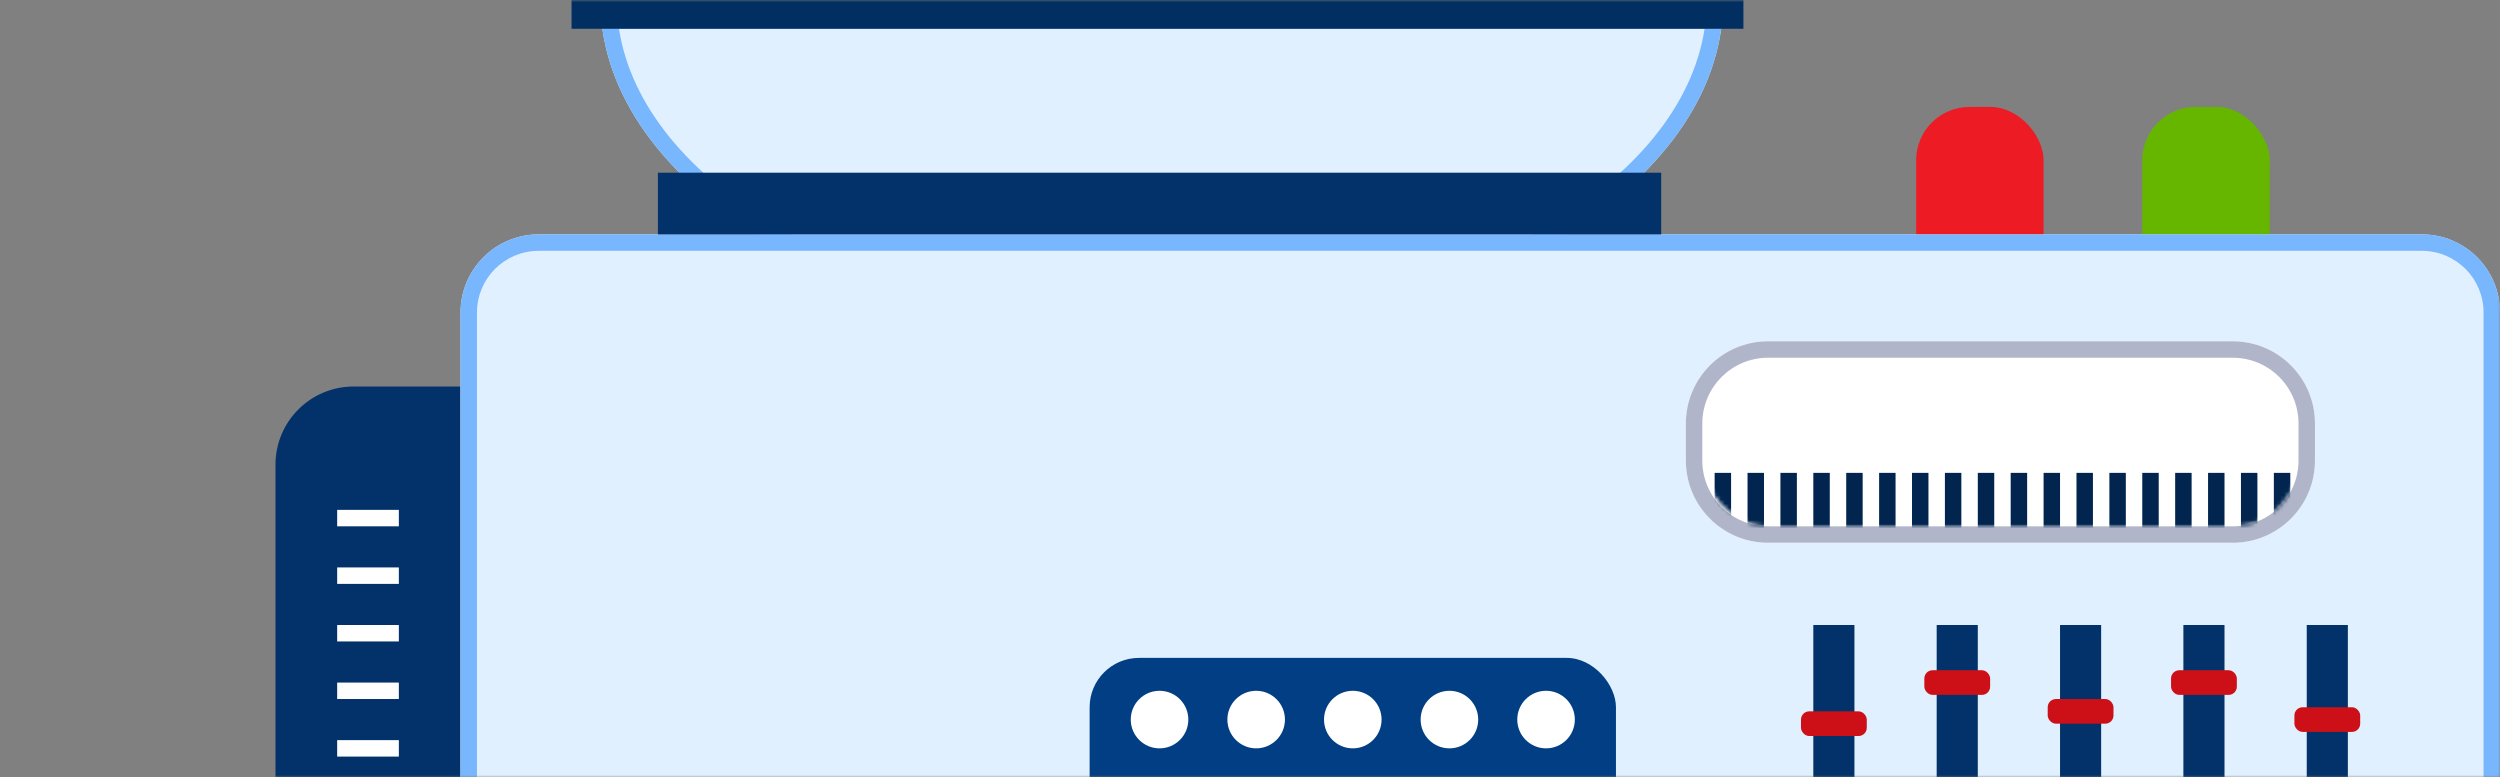 <svg width="608" height="189" viewBox="0 0 608 189" fill="none" xmlns="http://www.w3.org/2000/svg">
<rect x="0" y="0" width="608" height="189" fill="#808080" stroke="none"/>
<mask id="mask0_16239_28276" style="mask-type:alpha" maskUnits="userSpaceOnUse" x="0" y="0" width="608" height="189">
<path d="M0 0H608V189H0V0Z" fill="#D9D9D9"/>
</mask>
<g mask="url(#mask0_16239_28276)">
<rect x="466" y="26" width="31" height="117" rx="13" fill="#ED1C24"/>
<rect x="521" y="26" width="31" height="117" rx="13" fill="#66B600"/>
<path d="M67 113C67 102.507 75.507 94 86 94H112V306C112 316.493 103.493 325 93 325H86C75.507 325 67 316.493 67 306V113Z" fill="#023269"/>
<rect x="82" y="124" width="15" height="4" fill="white"/>
<rect x="82" y="138" width="15" height="4" fill="white"/>
<rect x="82" y="152" width="15" height="4" fill="white"/>
<rect x="82" y="166" width="15" height="4" fill="white"/>
<rect x="82" y="180" width="15" height="4" fill="white"/>
<path fill-rule="evenodd" clip-rule="evenodd" d="M146.094 3C148.723 46.898 208.809 82 282.547 82C356.285 82 416.371 46.898 419 3H146.094Z" fill="#E0F0FF"/>
<path fill-rule="evenodd" clip-rule="evenodd" d="M189.663 55.502C213.528 69.358 246.268 78 282.547 78C318.825 78 351.566 69.358 375.431 55.502C397.687 42.582 411.717 25.476 414.555 7H150.539C153.377 25.476 167.407 42.582 189.663 55.502ZM146.495 7C146.308 5.675 146.174 4.342 146.094 3H419C418.92 4.342 418.786 5.675 418.599 7C412.685 49.011 354.031 82 282.547 82C211.063 82 152.409 49.011 146.495 7Z" fill="#78B6FD"/>
<path d="M112 76C112 65.507 120.507 57 131 57H589C599.493 57 608 65.507 608 76V269C608 279.493 599.493 288 589 288H131C120.507 288 112 279.493 112 269V76Z" fill="#E0F0FF"/>
<path fill-rule="evenodd" clip-rule="evenodd" d="M589 61H131C122.716 61 116 67.716 116 76V269C116 277.284 122.716 284 131 284H589C597.284 284 604 277.284 604 269V76C604 67.716 597.284 61 589 61ZM131 57C120.507 57 112 65.507 112 76V269C112 279.493 120.507 288 131 288H589C599.493 288 608 279.493 608 269V76C608 65.507 599.493 57 589 57H131Z" fill="#78B6FD"/>
<path d="M410 103C410 91.954 418.954 83 430 83H543C554.046 83 563 91.954 563 103V112C563 123.046 554.046 132 543 132H430C418.954 132 410 123.046 410 112V103Z" fill="white"/>
<path fill-rule="evenodd" clip-rule="evenodd" d="M543 87H430C421.163 87 414 94.163 414 103V112C414 120.837 421.163 128 430 128H543C551.837 128 559 120.837 559 112V103C559 94.163 551.837 87 543 87ZM430 83C418.954 83 410 91.954 410 103V112C410 123.046 418.954 132 430 132H543C554.046 132 563 123.046 563 112V103C563 91.954 554.046 83 543 83H430Z" fill="#B1B5C9"/>
<mask id="mask1_16239_28276" style="mask-type:alpha" maskUnits="userSpaceOnUse" x="414" y="87" width="145" height="41">
<rect x="414" y="87" width="145" height="41" rx="16" fill="white"/>
</mask>
<g mask="url(#mask1_16239_28276)">
<rect x="417" y="115" width="4" height="18" fill="#01254F"/>
<rect x="425" y="115" width="4" height="18" fill="#01254F"/>
<rect x="433" y="115" width="4" height="18" fill="#01254F"/>
<rect x="441" y="115" width="4" height="18" fill="#01254F"/>
<rect x="449" y="115" width="4" height="18" fill="#01254F"/>
<rect x="457" y="115" width="4" height="18" fill="#01254F"/>
<rect x="465" y="115" width="4" height="18" fill="#01254F"/>
<rect x="473" y="115" width="4" height="18" fill="#01254F"/>
<rect x="481" y="115" width="4" height="18" fill="#01254F"/>
<rect x="489" y="115" width="4" height="18" fill="#01254F"/>
<rect x="497" y="115" width="4" height="18" fill="#01254F"/>
<rect x="505" y="115" width="4" height="18" fill="#01254F"/>
<rect x="513" y="115" width="4" height="18" fill="#01254F"/>
<rect x="521" y="115" width="4" height="18" fill="#01254F"/>
<rect x="529" y="115" width="4" height="18" fill="#01254F"/>
<rect x="537" y="115" width="4" height="18" fill="#01254F"/>
<rect x="545" y="115" width="4" height="18" fill="#01254F"/>
<rect x="553" y="115" width="4" height="18" fill="#01254F"/>
</g>
<rect x="160" y="42" width="244" height="15" fill="#023269"/>
<rect x="139" width="285" height="7" fill="#022F62"/>
<rect x="265" y="160" width="128" height="84" rx="12" fill="#023E83"/>
<circle cx="282" cy="175" r="7" fill="white"/>
<circle cx="305.5" cy="175" r="7" fill="white"/>
<circle cx="329" cy="175" r="7" fill="white"/>
<circle cx="352.5" cy="175" r="7" fill="white"/>
<circle cx="376" cy="175" r="7" fill="white"/>
<rect x="471" y="152" width="10" height="67" fill="#023269"/>
<rect x="501" y="152" width="10" height="67" fill="#023269"/>
<rect x="531" y="152" width="10" height="67" fill="#023269"/>
<rect x="561" y="152" width="10" height="67" fill="#023269"/>
<rect x="468" y="163" width="16" height="6" rx="2" fill="#CD1017"/>
<rect x="441" y="152" width="10" height="67" fill="#023269"/>
<rect x="438" y="173" width="16" height="6" rx="2" fill="#CD1017"/>
<rect x="498" y="170" width="16" height="6" rx="2" fill="#CD1017"/>
<rect x="528" y="163" width="16" height="6" rx="2" fill="#CD1017"/>
<rect x="558" y="172" width="16" height="6" rx="2" fill="#CD1017"/>
</g>
</svg>
